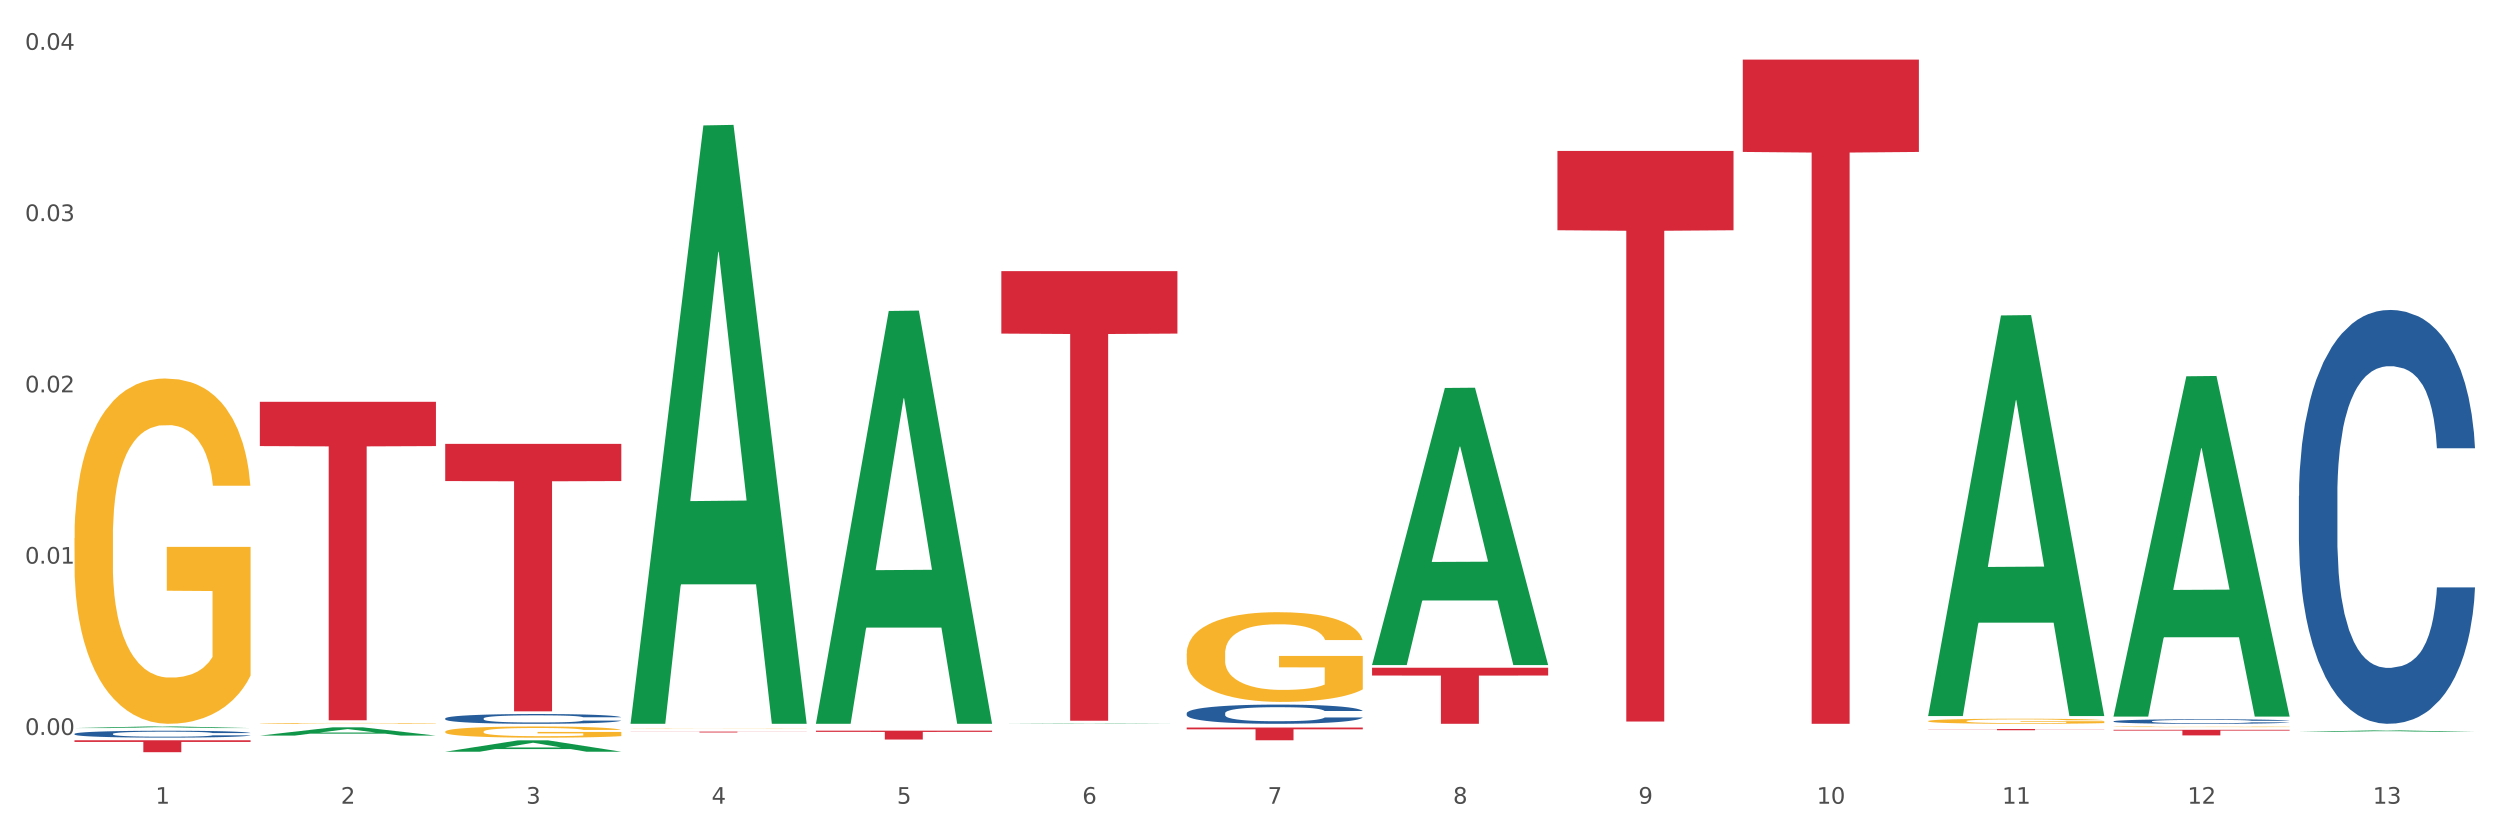 <?xml version="1.0" encoding="utf-8" standalone="no"?>
<!DOCTYPE svg PUBLIC "-//W3C//DTD SVG 1.1//EN"
  "http://www.w3.org/Graphics/SVG/1.1/DTD/svg11.dtd">
<svg xmlns:xlink="http://www.w3.org/1999/xlink" width="1080pt" height="360pt" viewBox="0 0 1080 360" xmlns="http://www.w3.org/2000/svg" version="1.1">
 <rect x="0" y="0" width="1080" height="360" fill="#333333" stroke="none"/>
 <defs>
  <style type="text/css">*{stroke-linejoin: round; stroke-linecap: butt}</style>
 </defs>
 <g id="figure_1">
  <g id="patch_1">
   <path d="M 0 360 
L 1080 360 
L 1080 0 
L 0 0 
z
" style="fill: #ffffff; stroke: #ffffff; stroke-linejoin: miter"/>
  </g>
  <g id="axes_1">
   <g id="matplotlib.axis_1">
    <g id="xtick_1">
     <g id="text_1">
      <!-- 1 -->
      <g style="fill: #4d4d4d" transform="translate(67.159 347.204) scale(0.096 -0.096)">
       <defs>
        <path id="DejaVuSans-31" d="M 794 531 
L 1825 531 
L 1825 4091 
L 703 3866 
L 703 4441 
L 1819 4666 
L 2450 4666 
L 2450 531 
L 3481 531 
L 3481 0 
L 794 0 
L 794 531 
z
" transform="scale(0.016)"/>
       </defs>
       <use xlink:href="#DejaVuSans-31"/>
      </g>
     </g>
    </g>
    <g id="xtick_2">
     <g id="text_2">
      <!-- 2 -->
      <g style="fill: #4d4d4d" transform="translate(147.238 347.204) scale(0.096 -0.096)">
       <defs>
        <path id="DejaVuSans-32" d="M 1228 531 
L 3431 531 
L 3431 0 
L 469 0 
L 469 531 
Q 828 903 1448 1529 
Q 2069 2156 2228 2338 
Q 2531 2678 2651 2914 
Q 2772 3150 2772 3378 
Q 2772 3750 2511 3984 
Q 2250 4219 1831 4219 
Q 1534 4219 1204 4116 
Q 875 4013 500 3803 
L 500 4441 
Q 881 4594 1212 4672 
Q 1544 4750 1819 4750 
Q 2544 4750 2975 4387 
Q 3406 4025 3406 3419 
Q 3406 3131 3298 2873 
Q 3191 2616 2906 2266 
Q 2828 2175 2409 1742 
Q 1991 1309 1228 531 
z
" transform="scale(0.016)"/>
       </defs>
       <use xlink:href="#DejaVuSans-32"/>
      </g>
     </g>
    </g>
    <g id="xtick_3">
     <g id="text_3">
      <!-- 3 -->
      <g style="fill: #4d4d4d" transform="translate(227.317 347.204) scale(0.096 -0.096)">
       <defs>
        <path id="DejaVuSans-33" d="M 2597 2516 
Q 3050 2419 3304 2112 
Q 3559 1806 3559 1356 
Q 3559 666 3084 287 
Q 2609 -91 1734 -91 
Q 1441 -91 1130 -33 
Q 819 25 488 141 
L 488 750 
Q 750 597 1062 519 
Q 1375 441 1716 441 
Q 2309 441 2620 675 
Q 2931 909 2931 1356 
Q 2931 1769 2642 2001 
Q 2353 2234 1838 2234 
L 1294 2234 
L 1294 2753 
L 1863 2753 
Q 2328 2753 2575 2939 
Q 2822 3125 2822 3475 
Q 2822 3834 2567 4026 
Q 2313 4219 1838 4219 
Q 1578 4219 1281 4162 
Q 984 4106 628 3988 
L 628 4550 
Q 988 4650 1302 4700 
Q 1616 4750 1894 4750 
Q 2613 4750 3031 4423 
Q 3450 4097 3450 3541 
Q 3450 3153 3228 2886 
Q 3006 2619 2597 2516 
z
" transform="scale(0.016)"/>
       </defs>
       <use xlink:href="#DejaVuSans-33"/>
      </g>
     </g>
    </g>
    <g id="xtick_4">
     <g id="text_4">
      <!-- 4 -->
      <g style="fill: #4d4d4d" transform="translate(307.396 347.204) scale(0.096 -0.096)">
       <defs>
        <path id="DejaVuSans-34" d="M 2419 4116 
L 825 1625 
L 2419 1625 
L 2419 4116 
z
M 2253 4666 
L 3047 4666 
L 3047 1625 
L 3713 1625 
L 3713 1100 
L 3047 1100 
L 3047 0 
L 2419 0 
L 2419 1100 
L 313 1100 
L 313 1709 
L 2253 4666 
z
" transform="scale(0.016)"/>
       </defs>
       <use xlink:href="#DejaVuSans-34"/>
      </g>
     </g>
    </g>
    <g id="xtick_5">
     <g id="text_5">
      <!-- 5 -->
      <g style="fill: #4d4d4d" transform="translate(387.475 347.204) scale(0.096 -0.096)">
       <defs>
        <path id="DejaVuSans-35" d="M 691 4666 
L 3169 4666 
L 3169 4134 
L 1269 4134 
L 1269 2991 
Q 1406 3038 1543 3061 
Q 1681 3084 1819 3084 
Q 2600 3084 3056 2656 
Q 3513 2228 3513 1497 
Q 3513 744 3044 326 
Q 2575 -91 1722 -91 
Q 1428 -91 1123 -41 
Q 819 9 494 109 
L 494 744 
Q 775 591 1075 516 
Q 1375 441 1709 441 
Q 2250 441 2565 725 
Q 2881 1009 2881 1497 
Q 2881 1984 2565 2268 
Q 2250 2553 1709 2553 
Q 1456 2553 1204 2497 
Q 953 2441 691 2322 
L 691 4666 
z
" transform="scale(0.016)"/>
       </defs>
       <use xlink:href="#DejaVuSans-35"/>
      </g>
     </g>
    </g>
    <g id="xtick_6">
     <g id="text_6">
      <!-- 6 -->
      <g style="fill: #4d4d4d" transform="translate(467.554 347.204) scale(0.096 -0.096)">
       <defs>
        <path id="DejaVuSans-36" d="M 2113 2584 
Q 1688 2584 1439 2293 
Q 1191 2003 1191 1497 
Q 1191 994 1439 701 
Q 1688 409 2113 409 
Q 2538 409 2786 701 
Q 3034 994 3034 1497 
Q 3034 2003 2786 2293 
Q 2538 2584 2113 2584 
z
M 3366 4563 
L 3366 3988 
Q 3128 4100 2886 4159 
Q 2644 4219 2406 4219 
Q 1781 4219 1451 3797 
Q 1122 3375 1075 2522 
Q 1259 2794 1537 2939 
Q 1816 3084 2150 3084 
Q 2853 3084 3261 2657 
Q 3669 2231 3669 1497 
Q 3669 778 3244 343 
Q 2819 -91 2113 -91 
Q 1303 -91 875 529 
Q 447 1150 447 2328 
Q 447 3434 972 4092 
Q 1497 4750 2381 4750 
Q 2619 4750 2861 4703 
Q 3103 4656 3366 4563 
z
" transform="scale(0.016)"/>
       </defs>
       <use xlink:href="#DejaVuSans-36"/>
      </g>
     </g>
    </g>
    <g id="xtick_7">
     <g id="text_7">
      <!-- 7 -->
      <g style="fill: #4d4d4d" transform="translate(547.634 347.204) scale(0.096 -0.096)">
       <defs>
        <path id="DejaVuSans-37" d="M 525 4666 
L 3525 4666 
L 3525 4397 
L 1831 0 
L 1172 0 
L 2766 4134 
L 525 4134 
L 525 4666 
z
" transform="scale(0.016)"/>
       </defs>
       <use xlink:href="#DejaVuSans-37"/>
      </g>
     </g>
    </g>
    <g id="xtick_8">
     <g id="text_8">
      <!-- 8 -->
      <g style="fill: #4d4d4d" transform="translate(627.713 347.204) scale(0.096 -0.096)">
       <defs>
        <path id="DejaVuSans-38" d="M 2034 2216 
Q 1584 2216 1326 1975 
Q 1069 1734 1069 1313 
Q 1069 891 1326 650 
Q 1584 409 2034 409 
Q 2484 409 2743 651 
Q 3003 894 3003 1313 
Q 3003 1734 2745 1975 
Q 2488 2216 2034 2216 
z
M 1403 2484 
Q 997 2584 770 2862 
Q 544 3141 544 3541 
Q 544 4100 942 4425 
Q 1341 4750 2034 4750 
Q 2731 4750 3128 4425 
Q 3525 4100 3525 3541 
Q 3525 3141 3298 2862 
Q 3072 2584 2669 2484 
Q 3125 2378 3379 2068 
Q 3634 1759 3634 1313 
Q 3634 634 3220 271 
Q 2806 -91 2034 -91 
Q 1263 -91 848 271 
Q 434 634 434 1313 
Q 434 1759 690 2068 
Q 947 2378 1403 2484 
z
M 1172 3481 
Q 1172 3119 1398 2916 
Q 1625 2713 2034 2713 
Q 2441 2713 2670 2916 
Q 2900 3119 2900 3481 
Q 2900 3844 2670 4047 
Q 2441 4250 2034 4250 
Q 1625 4250 1398 4047 
Q 1172 3844 1172 3481 
z
" transform="scale(0.016)"/>
       </defs>
       <use xlink:href="#DejaVuSans-38"/>
      </g>
     </g>
    </g>
    <g id="xtick_9">
     <g id="text_9">
      <!-- 9 -->
      <g style="fill: #4d4d4d" transform="translate(707.792 347.204) scale(0.096 -0.096)">
       <defs>
        <path id="DejaVuSans-39" d="M 703 97 
L 703 672 
Q 941 559 1184 500 
Q 1428 441 1663 441 
Q 2288 441 2617 861 
Q 2947 1281 2994 2138 
Q 2813 1869 2534 1725 
Q 2256 1581 1919 1581 
Q 1219 1581 811 2004 
Q 403 2428 403 3163 
Q 403 3881 828 4315 
Q 1253 4750 1959 4750 
Q 2769 4750 3195 4129 
Q 3622 3509 3622 2328 
Q 3622 1225 3098 567 
Q 2575 -91 1691 -91 
Q 1453 -91 1209 -44 
Q 966 3 703 97 
z
M 1959 2075 
Q 2384 2075 2632 2365 
Q 2881 2656 2881 3163 
Q 2881 3666 2632 3958 
Q 2384 4250 1959 4250 
Q 1534 4250 1286 3958 
Q 1038 3666 1038 3163 
Q 1038 2656 1286 2365 
Q 1534 2075 1959 2075 
z
" transform="scale(0.016)"/>
       </defs>
       <use xlink:href="#DejaVuSans-39"/>
      </g>
     </g>
    </g>
    <g id="xtick_10">
     <g id="text_10">
      <!-- 10 -->
      <g style="fill: #4d4d4d" transform="translate(784.817 347.204) scale(0.096 -0.096)">
       <defs>
        <path id="DejaVuSans-30" d="M 2034 4250 
Q 1547 4250 1301 3770 
Q 1056 3291 1056 2328 
Q 1056 1369 1301 889 
Q 1547 409 2034 409 
Q 2525 409 2770 889 
Q 3016 1369 3016 2328 
Q 3016 3291 2770 3770 
Q 2525 4250 2034 4250 
z
M 2034 4750 
Q 2819 4750 3233 4129 
Q 3647 3509 3647 2328 
Q 3647 1150 3233 529 
Q 2819 -91 2034 -91 
Q 1250 -91 836 529 
Q 422 1150 422 2328 
Q 422 3509 836 4129 
Q 1250 4750 2034 4750 
z
" transform="scale(0.016)"/>
       </defs>
       <use xlink:href="#DejaVuSans-31"/>
       <use xlink:href="#DejaVuSans-30" transform="translate(63.623 0)"/>
      </g>
     </g>
    </g>
    <g id="xtick_11">
     <g id="text_11">
      <!-- 11 -->
      <g style="fill: #4d4d4d" transform="translate(864.896 347.204) scale(0.096 -0.096)">
       <use xlink:href="#DejaVuSans-31"/>
       <use xlink:href="#DejaVuSans-31" transform="translate(63.623 0)"/>
      </g>
     </g>
    </g>
    <g id="xtick_12">
     <g id="text_12">
      <!-- 12 -->
      <g style="fill: #4d4d4d" transform="translate(944.975 347.204) scale(0.096 -0.096)">
       <use xlink:href="#DejaVuSans-31"/>
       <use xlink:href="#DejaVuSans-32" transform="translate(63.623 0)"/>
      </g>
     </g>
    </g>
    <g id="xtick_13">
     <g id="text_13">
      <!-- 13 -->
      <g style="fill: #4d4d4d" transform="translate(1025.054 347.204) scale(0.096 -0.096)">
       <use xlink:href="#DejaVuSans-31"/>
       <use xlink:href="#DejaVuSans-33" transform="translate(63.623 0)"/>
      </g>
     </g>
    </g>
    <g id="xtick_14"/>
    <g id="xtick_15"/>
    <g id="xtick_16"/>
    <g id="xtick_17"/>
    <g id="xtick_18"/>
    <g id="xtick_19"/>
    <g id="xtick_20"/>
    <g id="xtick_21"/>
    <g id="xtick_22"/>
    <g id="xtick_23"/>
    <g id="xtick_24"/>
    <g id="xtick_25"/>
   </g>
   <g id="matplotlib.axis_2">
    <g id="ytick_1">
     <g id="text_14">
      <!-- 0.00 -->
      <g style="fill: #4d4d4d" transform="translate(10.8 317.487) scale(0.096 -0.096)">
       <defs>
        <path id="DejaVuSans-2e" d="M 684 794 
L 1344 794 
L 1344 0 
L 684 0 
L 684 794 
z
" transform="scale(0.016)"/>
       </defs>
       <use xlink:href="#DejaVuSans-30"/>
       <use xlink:href="#DejaVuSans-2e" transform="translate(63.623 0)"/>
       <use xlink:href="#DejaVuSans-30" transform="translate(95.41 0)"/>
       <use xlink:href="#DejaVuSans-30" transform="translate(159.033 0)"/>
      </g>
     </g>
    </g>
    <g id="ytick_2">
     <g id="text_15">
      <!-- 0.01 -->
      <g style="fill: #4d4d4d" transform="translate(10.8 243.493) scale(0.096 -0.096)">
       <use xlink:href="#DejaVuSans-30"/>
       <use xlink:href="#DejaVuSans-2e" transform="translate(63.623 0)"/>
       <use xlink:href="#DejaVuSans-30" transform="translate(95.41 0)"/>
       <use xlink:href="#DejaVuSans-31" transform="translate(159.033 0)"/>
      </g>
     </g>
    </g>
    <g id="ytick_3">
     <g id="text_16">
      <!-- 0.02 -->
      <g style="fill: #4d4d4d" transform="translate(10.8 169.499) scale(0.096 -0.096)">
       <use xlink:href="#DejaVuSans-30"/>
       <use xlink:href="#DejaVuSans-2e" transform="translate(63.623 0)"/>
       <use xlink:href="#DejaVuSans-30" transform="translate(95.41 0)"/>
       <use xlink:href="#DejaVuSans-32" transform="translate(159.033 0)"/>
      </g>
     </g>
    </g>
    <g id="ytick_4">
     <g id="text_17">
      <!-- 0.03 -->
      <g style="fill: #4d4d4d" transform="translate(10.8 95.505) scale(0.096 -0.096)">
       <use xlink:href="#DejaVuSans-30"/>
       <use xlink:href="#DejaVuSans-2e" transform="translate(63.623 0)"/>
       <use xlink:href="#DejaVuSans-30" transform="translate(95.41 0)"/>
       <use xlink:href="#DejaVuSans-33" transform="translate(159.033 0)"/>
      </g>
     </g>
    </g>
    <g id="ytick_5">
     <g id="text_18">
      <!-- 0.04 -->
      <g style="fill: #4d4d4d" transform="translate(10.8 21.511) scale(0.096 -0.096)">
       <use xlink:href="#DejaVuSans-30"/>
       <use xlink:href="#DejaVuSans-2e" transform="translate(63.623 0)"/>
       <use xlink:href="#DejaVuSans-30" transform="translate(95.41 0)"/>
       <use xlink:href="#DejaVuSans-34" transform="translate(159.033 0)"/>
      </g>
     </g>
    </g>
    <g id="ytick_6"/>
    <g id="ytick_7"/>
    <g id="ytick_8"/>
    <g id="ytick_9"/>
   </g>
   <g id="PolyCollection_1">
    <path d="M 32.175 314.525 
L 32.253 314.524 
L 63.625 313.84 
L 76.644 313.84 
L 108.25 314.526 
L 93.192 314.526 
L 86.369 314.366 
L 53.978 314.366 
L 53.743 314.369 
L 47.155 314.526 
L 32.175 314.526 
L 32.175 314.525 
L 58.056 314.271 
L 82.291 314.27 
L 70.291 313.986 
L 70.134 313.985 
L 69.977 313.987 
L 57.978 314.27 
L 58.056 314.271 
L 32.175 314.525 
z
" clip-path="url(#p081b81124e)" style="fill: #109648"/>
    <path d="M 832.967 314.938 
L 909.042 314.938 
L 909.042 315.011 
L 879.116 315.011 
L 879.116 315.461 
L 862.712 315.461 
L 862.712 315.011 
L 832.967 315.011 
L 832.967 314.939 
L 832.967 314.938 
z
" clip-path="url(#p081b81124e)" style="fill: #d62839"/>
    <path d="M 752.887 25.759 
L 828.963 25.759 
L 828.963 65.633 
L 799.037 65.902 
L 799.037 312.687 
L 782.632 312.687 
L 782.632 65.902 
L 752.887 65.633 
L 752.887 26.029 
L 752.887 25.759 
z
" clip-path="url(#p081b81124e)" style="fill: #d62839"/>
    <path d="M 672.808 65.208 
L 748.883 65.208 
L 748.883 99.463 
L 718.958 99.694 
L 718.958 311.702 
L 702.553 311.702 
L 702.553 99.694 
L 672.808 99.463 
L 672.808 65.44 
L 672.808 65.208 
z
" clip-path="url(#p081b81124e)" style="fill: #d62839"/>
    <path d="M 32.175 317.015 
L 32.265 317.012 
L 32.265 316.936 
L 32.535 316.833 
L 33.524 316.643 
L 34.783 316.499 
L 36.941 316.331 
L 38.11 316.26 
L 39.639 316.181 
L 42.786 316.054 
L 46.383 315.945 
L 48.901 315.885 
L 50.789 315.847 
L 55.016 315.779 
L 57.443 315.749 
L 59.961 315.725 
L 62.119 315.709 
L 65.716 315.69 
L 68.594 315.681 
L 71.921 315.679 
L 74.709 315.681 
L 78.396 315.692 
L 83.791 315.725 
L 85.859 315.744 
L 88.647 315.776 
L 91.524 315.82 
L 93.862 315.863 
L 96.56 315.926 
L 99.348 316.007 
L 102.045 316.111 
L 103.934 316.206 
L 105.463 316.306 
L 106.811 316.428 
L 107.801 316.562 
L 108.25 316.673 
L 91.794 316.673 
L 91.345 316.572 
L 90.445 316.464 
L 89.546 316.39 
L 88.557 316.331 
L 87.028 316.263 
L 85.679 316.219 
L 83.431 316.168 
L 81.363 316.135 
L 79.655 316.116 
L 77.586 316.1 
L 73.18 316.083 
L 70.033 316.083 
L 68.054 316.089 
L 65.627 316.102 
L 63.558 316.121 
L 61.13 316.154 
L 59.242 316.189 
L 57.354 316.236 
L 56.274 316.268 
L 54.656 316.328 
L 53.577 316.377 
L 52.138 316.461 
L 51.329 316.521 
L 49.89 316.676 
L 49.26 316.79 
L 48.991 316.868 
L 48.811 316.955 
L 48.811 317.379 
L 49.35 317.569 
L 49.8 317.651 
L 50.519 317.743 
L 51.868 317.863 
L 53.847 317.979 
L 55.915 318.064 
L 57.623 318.115 
L 59.242 318.153 
L 60.861 318.183 
L 62.839 318.21 
L 64.457 318.227 
L 66.885 318.243 
L 69.763 318.251 
L 72.011 318.251 
L 76.597 318.238 
L 78.665 318.224 
L 80.644 318.205 
L 82.802 318.175 
L 84.51 318.142 
L 85.5 318.118 
L 87.118 318.066 
L 88.377 318.012 
L 89.456 317.95 
L 90.176 317.895 
L 90.985 317.814 
L 91.614 317.721 
L 91.794 317.673 
L 108.25 317.673 
L 107.89 317.77 
L 107.261 317.865 
L 106.002 317.993 
L 105.013 318.066 
L 103.484 318.156 
L 101.866 318.232 
L 99.618 318.316 
L 97.549 318.379 
L 95.391 318.433 
L 93.053 318.482 
L 88.827 318.55 
L 87.298 318.569 
L 84.061 318.602 
L 81.543 318.621 
L 77.856 318.64 
L 74.079 318.65 
L 70.123 318.653 
L 66.616 318.648 
L 62.749 318.631 
L 60.321 318.615 
L 57.623 318.591 
L 54.476 318.553 
L 51.509 318.506 
L 48.721 318.452 
L 46.113 318.39 
L 43.685 318.319 
L 40.538 318.202 
L 38.2 318.088 
L 36.491 317.982 
L 35.322 317.893 
L 34.153 317.778 
L 33.524 317.7 
L 32.535 317.51 
L 32.175 317.333 
L 32.175 317.015 
z
" clip-path="url(#p081b81124e)" style="fill: #255c99"/>
    <path d="M 192.333 310.357 
L 192.423 310.353 
L 192.423 310.245 
L 192.693 310.098 
L 193.682 309.827 
L 194.941 309.623 
L 197.099 309.383 
L 198.268 309.283 
L 199.797 309.17 
L 202.944 308.989 
L 206.541 308.834 
L 209.059 308.749 
L 210.947 308.695 
L 215.174 308.598 
L 217.602 308.556 
L 220.12 308.521 
L 222.278 308.498 
L 225.875 308.471 
L 228.752 308.459 
L 232.079 308.455 
L 234.867 308.459 
L 238.554 308.475 
L 243.949 308.521 
L 246.018 308.548 
L 248.805 308.595 
L 251.683 308.656 
L 254.021 308.718 
L 256.718 308.807 
L 259.506 308.923 
L 262.204 309.07 
L 264.092 309.205 
L 265.621 309.348 
L 266.97 309.522 
L 267.959 309.712 
L 268.408 309.87 
L 251.953 309.87 
L 251.503 309.727 
L 250.604 309.572 
L 249.704 309.468 
L 248.715 309.383 
L 247.187 309.286 
L 245.838 309.225 
L 243.59 309.151 
L 241.521 309.105 
L 239.813 309.078 
L 237.745 309.055 
L 233.338 309.031 
L 230.191 309.031 
L 228.213 309.039 
L 225.785 309.058 
L 223.717 309.085 
L 221.289 309.132 
L 219.4 309.182 
L 217.512 309.248 
L 216.433 309.294 
L 214.814 309.379 
L 213.735 309.449 
L 212.296 309.569 
L 211.487 309.654 
L 210.048 309.874 
L 209.419 310.036 
L 209.149 310.148 
L 208.969 310.272 
L 208.969 310.875 
L 209.509 311.145 
L 209.958 311.261 
L 210.678 311.393 
L 212.027 311.563 
L 214.005 311.729 
L 216.073 311.849 
L 217.782 311.922 
L 219.4 311.976 
L 221.019 312.019 
L 222.997 312.057 
L 224.616 312.081 
L 227.044 312.104 
L 229.921 312.115 
L 232.169 312.115 
L 236.755 312.096 
L 238.824 312.077 
L 240.802 312.05 
L 242.96 312.007 
L 244.669 311.961 
L 245.658 311.926 
L 247.276 311.853 
L 248.535 311.775 
L 249.615 311.686 
L 250.334 311.609 
L 251.143 311.493 
L 251.773 311.362 
L 251.953 311.292 
L 268.408 311.292 
L 268.049 311.431 
L 267.419 311.567 
L 266.16 311.748 
L 265.171 311.853 
L 263.643 311.98 
L 262.024 312.088 
L 259.776 312.208 
L 257.708 312.297 
L 255.549 312.374 
L 253.211 312.444 
L 248.985 312.54 
L 247.456 312.568 
L 244.219 312.614 
L 241.701 312.641 
L 238.014 312.668 
L 234.238 312.683 
L 230.281 312.687 
L 226.774 312.68 
L 222.907 312.656 
L 220.479 312.633 
L 217.782 312.598 
L 214.634 312.544 
L 211.667 312.479 
L 208.879 312.401 
L 206.271 312.312 
L 203.843 312.212 
L 200.696 312.046 
L 198.358 311.883 
L 196.65 311.733 
L 195.481 311.605 
L 194.312 311.443 
L 193.682 311.331 
L 192.693 311.06 
L 192.333 310.809 
L 192.333 310.357 
z
" clip-path="url(#p081b81124e)" style="fill: #255c99"/>
    <path d="M 512.65 308.112 
L 512.74 308.104 
L 512.74 307.892 
L 513.01 307.604 
L 513.999 307.073 
L 515.258 306.67 
L 517.416 306.2 
L 518.585 306.003 
L 520.114 305.783 
L 523.261 305.426 
L 526.858 305.123 
L 529.376 304.956 
L 531.264 304.849 
L 535.49 304.66 
L 537.918 304.576 
L 540.436 304.508 
L 542.594 304.463 
L 546.191 304.409 
L 549.069 304.387 
L 552.396 304.379 
L 555.184 304.387 
L 558.871 304.417 
L 564.266 304.508 
L 566.334 304.561 
L 569.122 304.652 
L 571.999 304.774 
L 574.337 304.895 
L 577.035 305.07 
L 579.823 305.297 
L 582.52 305.585 
L 584.409 305.851 
L 585.937 306.132 
L 587.286 306.473 
L 588.275 306.845 
L 588.725 307.156 
L 572.269 307.156 
L 571.819 306.875 
L 570.92 306.572 
L 570.021 306.367 
L 569.032 306.2 
L 567.503 306.01 
L 566.154 305.889 
L 563.906 305.745 
L 561.838 305.654 
L 560.129 305.601 
L 558.061 305.555 
L 553.655 305.51 
L 550.508 305.51 
L 548.529 305.525 
L 546.101 305.563 
L 544.033 305.616 
L 541.605 305.707 
L 539.717 305.805 
L 537.828 305.934 
L 536.749 306.026 
L 535.131 306.192 
L 534.052 306.329 
L 532.613 306.564 
L 531.804 306.731 
L 530.365 307.164 
L 529.735 307.482 
L 529.466 307.702 
L 529.286 307.945 
L 529.286 309.129 
L 529.825 309.66 
L 530.275 309.888 
L 530.994 310.146 
L 532.343 310.479 
L 534.321 310.806 
L 536.39 311.041 
L 538.098 311.185 
L 539.717 311.291 
L 541.335 311.375 
L 543.314 311.451 
L 544.932 311.496 
L 547.36 311.542 
L 550.238 311.564 
L 552.486 311.564 
L 557.072 311.526 
L 559.14 311.489 
L 561.119 311.435 
L 563.277 311.352 
L 564.985 311.261 
L 565.974 311.193 
L 567.593 311.048 
L 568.852 310.897 
L 569.931 310.722 
L 570.65 310.57 
L 571.46 310.343 
L 572.089 310.085 
L 572.269 309.948 
L 588.725 309.948 
L 588.365 310.221 
L 587.736 310.487 
L 586.477 310.844 
L 585.488 311.048 
L 583.959 311.299 
L 582.341 311.511 
L 580.092 311.746 
L 578.024 311.921 
L 575.866 312.073 
L 573.528 312.209 
L 569.302 312.399 
L 567.773 312.452 
L 564.536 312.543 
L 562.018 312.596 
L 558.331 312.649 
L 554.554 312.68 
L 550.598 312.687 
L 547.091 312.672 
L 543.224 312.627 
L 540.796 312.581 
L 538.098 312.513 
L 534.951 312.407 
L 531.983 312.278 
L 529.196 312.126 
L 526.588 311.951 
L 524.16 311.754 
L 521.013 311.428 
L 518.675 311.109 
L 516.966 310.813 
L 515.797 310.563 
L 514.628 310.244 
L 513.999 310.024 
L 513.01 309.493 
L 512.65 309 
L 512.65 308.112 
z
" clip-path="url(#p081b81124e)" style="fill: #255c99"/>
    <path d="M 913.046 311.605 
L 913.136 311.603 
L 913.136 311.553 
L 913.405 311.485 
L 914.395 311.359 
L 915.653 311.264 
L 917.812 311.153 
L 918.981 311.106 
L 920.509 311.054 
L 923.657 310.97 
L 927.254 310.898 
L 929.771 310.859 
L 931.66 310.833 
L 935.886 310.789 
L 938.314 310.769 
L 940.832 310.753 
L 942.99 310.742 
L 946.587 310.729 
L 949.465 310.724 
L 952.792 310.722 
L 955.579 310.724 
L 959.266 310.731 
L 964.662 310.753 
L 966.73 310.765 
L 969.518 310.787 
L 972.395 310.816 
L 974.733 310.844 
L 977.431 310.886 
L 980.218 310.939 
L 982.916 311.008 
L 984.805 311.07 
L 986.333 311.137 
L 987.682 311.218 
L 988.671 311.305 
L 989.121 311.379 
L 972.665 311.379 
L 972.215 311.313 
L 971.316 311.241 
L 970.417 311.192 
L 969.428 311.153 
L 967.899 311.108 
L 966.55 311.079 
L 964.302 311.045 
L 962.234 311.024 
L 960.525 311.011 
L 958.457 311 
L 954.051 310.99 
L 950.903 310.99 
L 948.925 310.993 
L 946.497 311.002 
L 944.429 311.015 
L 942.001 311.036 
L 940.113 311.06 
L 938.224 311.09 
L 937.145 311.112 
L 935.527 311.151 
L 934.447 311.183 
L 933.009 311.239 
L 932.199 311.279 
L 930.761 311.381 
L 930.131 311.456 
L 929.861 311.508 
L 929.681 311.566 
L 929.681 311.846 
L 930.221 311.971 
L 930.671 312.025 
L 931.39 312.086 
L 932.739 312.165 
L 934.717 312.242 
L 936.785 312.298 
L 938.494 312.332 
L 940.113 312.357 
L 941.731 312.377 
L 943.71 312.395 
L 945.328 312.406 
L 947.756 312.416 
L 950.634 312.422 
L 952.882 312.422 
L 957.468 312.413 
L 959.536 312.404 
L 961.514 312.391 
L 963.673 312.371 
L 965.381 312.35 
L 966.37 312.334 
L 967.989 312.3 
L 969.248 312.264 
L 970.327 312.223 
L 971.046 312.187 
L 971.856 312.133 
L 972.485 312.072 
L 972.665 312.039 
L 989.121 312.039 
L 988.761 312.104 
L 988.132 312.167 
L 986.873 312.251 
L 985.884 312.3 
L 984.355 312.359 
L 982.736 312.409 
L 980.488 312.465 
L 978.42 312.506 
L 976.262 312.542 
L 973.924 312.574 
L 969.697 312.619 
L 968.169 312.632 
L 964.931 312.653 
L 962.414 312.666 
L 958.727 312.678 
L 954.95 312.686 
L 950.993 312.687 
L 947.486 312.684 
L 943.62 312.673 
L 941.192 312.662 
L 938.494 312.646 
L 935.347 312.621 
L 932.379 312.59 
L 929.592 312.555 
L 926.984 312.513 
L 924.556 312.467 
L 921.409 312.389 
L 919.071 312.314 
L 917.362 312.244 
L 916.193 312.185 
L 915.024 312.109 
L 914.395 312.057 
L 913.405 311.932 
L 913.046 311.815 
L 913.046 311.605 
z
" clip-path="url(#p081b81124e)" style="fill: #255c99"/>
    <path d="M 993.125 214.231 
L 993.215 214.068 
L 993.215 209.496 
L 993.485 203.292 
L 994.474 191.862 
L 995.733 183.209 
L 997.891 173.086 
L 999.06 168.84 
L 1000.588 164.105 
L 1003.736 156.431 
L 1007.333 149.9 
L 1009.851 146.308 
L 1011.739 144.022 
L 1015.965 139.94 
L 1018.393 138.144 
L 1020.911 136.675 
L 1023.069 135.695 
L 1026.666 134.552 
L 1029.544 134.062 
L 1032.871 133.899 
L 1035.659 134.062 
L 1039.345 134.716 
L 1044.741 136.675 
L 1046.809 137.818 
L 1049.597 139.777 
L 1052.474 142.39 
L 1054.812 145.002 
L 1057.51 148.757 
L 1060.298 153.656 
L 1062.995 159.86 
L 1064.884 165.575 
L 1066.412 171.616 
L 1067.761 178.964 
L 1068.75 186.964 
L 1069.2 193.659 
L 1052.744 193.659 
L 1052.294 187.617 
L 1051.395 181.086 
L 1050.496 176.678 
L 1049.507 173.086 
L 1047.978 169.004 
L 1046.629 166.391 
L 1044.381 163.289 
L 1042.313 161.33 
L 1040.604 160.187 
L 1038.536 159.207 
L 1034.13 158.227 
L 1030.983 158.227 
L 1029.004 158.554 
L 1026.576 159.37 
L 1024.508 160.513 
L 1022.08 162.473 
L 1020.192 164.595 
L 1018.303 167.371 
L 1017.224 169.33 
L 1015.606 172.922 
L 1014.527 175.861 
L 1013.088 180.923 
L 1012.278 184.515 
L 1010.84 193.822 
L 1010.21 200.679 
L 1009.94 205.414 
L 1009.761 210.639 
L 1009.761 236.111 
L 1010.3 247.54 
L 1010.75 252.438 
L 1011.469 257.99 
L 1012.818 265.174 
L 1014.796 272.195 
L 1016.865 277.256 
L 1018.573 280.359 
L 1020.192 282.644 
L 1021.81 284.44 
L 1023.789 286.073 
L 1025.407 287.053 
L 1027.835 288.033 
L 1030.713 288.522 
L 1032.961 288.522 
L 1037.547 287.706 
L 1039.615 286.89 
L 1041.594 285.747 
L 1043.752 283.951 
L 1045.46 281.991 
L 1046.449 280.522 
L 1048.068 277.42 
L 1049.327 274.154 
L 1050.406 270.399 
L 1051.125 267.133 
L 1051.935 262.235 
L 1052.564 256.683 
L 1052.744 253.744 
L 1069.2 253.744 
L 1068.84 259.622 
L 1068.211 265.337 
L 1066.952 273.011 
L 1065.963 277.42 
L 1064.434 282.808 
L 1062.815 287.379 
L 1060.567 292.441 
L 1058.499 296.196 
L 1056.341 299.462 
L 1054.003 302.401 
L 1049.777 306.483 
L 1048.248 307.626 
L 1045.011 309.585 
L 1042.493 310.728 
L 1038.806 311.871 
L 1035.029 312.524 
L 1031.072 312.687 
L 1027.565 312.361 
L 1023.699 311.381 
L 1021.271 310.401 
L 1018.573 308.932 
L 1015.426 306.646 
L 1012.458 303.87 
L 1009.671 300.605 
L 1007.063 296.849 
L 1004.635 292.604 
L 1001.488 285.583 
L 999.15 278.726 
L 997.441 272.358 
L 996.272 266.97 
L 995.103 260.112 
L 994.474 255.377 
L 993.485 243.948 
L 993.125 233.335 
L 993.125 214.231 
z
" clip-path="url(#p081b81124e)" style="fill: #255c99"/>
    <path d="M 592.729 288.469 
L 668.804 288.469 
L 668.804 291.835 
L 638.879 291.858 
L 638.879 312.687 
L 622.474 312.687 
L 622.474 291.858 
L 592.729 291.835 
L 592.729 288.492 
L 592.729 288.469 
z
" clip-path="url(#p081b81124e)" style="fill: #d62839"/>
    <path d="M 512.65 314.304 
L 588.725 314.304 
L 588.725 315.065 
L 558.8 315.071 
L 558.8 319.784 
L 542.395 319.784 
L 542.395 315.071 
L 512.65 315.065 
L 512.65 314.309 
L 512.65 314.304 
z
" clip-path="url(#p081b81124e)" style="fill: #d62839"/>
    <path d="M 913.046 315.275 
L 989.121 315.275 
L 989.121 315.612 
L 959.196 315.614 
L 959.196 317.699 
L 942.791 317.699 
L 942.791 315.614 
L 913.046 315.612 
L 913.046 315.277 
L 913.046 315.275 
z
" clip-path="url(#p081b81124e)" style="fill: #d62839"/>
    <path d="M 432.571 117.12 
L 508.646 117.12 
L 508.646 144.11 
L 478.721 144.293 
L 478.721 311.345 
L 462.316 311.345 
L 462.316 144.293 
L 432.571 144.11 
L 432.571 117.302 
L 432.571 117.12 
z
" clip-path="url(#p081b81124e)" style="fill: #d62839"/>
    <path d="M 272.412 316.058 
L 348.488 316.058 
L 348.488 316.11 
L 318.562 316.11 
L 318.562 316.428 
L 302.157 316.428 
L 302.157 316.11 
L 272.412 316.11 
L 272.412 316.059 
L 272.412 316.058 
z
" clip-path="url(#p081b81124e)" style="fill: #d62839"/>
    <path d="M 192.333 191.751 
L 268.408 191.751 
L 268.408 207.809 
L 238.483 207.918 
L 238.483 307.303 
L 222.078 307.303 
L 222.078 207.918 
L 192.333 207.809 
L 192.333 191.86 
L 192.333 191.751 
z
" clip-path="url(#p081b81124e)" style="fill: #d62839"/>
    <path d="M 112.254 173.59 
L 188.329 173.59 
L 188.329 192.708 
L 158.404 192.837 
L 158.404 311.165 
L 141.999 311.165 
L 141.999 192.837 
L 112.254 192.708 
L 112.254 173.719 
L 112.254 173.59 
z
" clip-path="url(#p081b81124e)" style="fill: #d62839"/>
    <path d="M 32.175 319.805 
L 108.25 319.805 
L 108.25 320.52 
L 78.325 320.525 
L 78.325 324.95 
L 61.92 324.95 
L 61.92 320.525 
L 32.175 320.52 
L 32.175 319.81 
L 32.175 319.805 
z
" clip-path="url(#p081b81124e)" style="fill: #d62839"/>
    <path d="M 993.125 314.385 
L 993.215 314.385 
L 993.215 314.384 
L 993.394 314.384 
L 994.292 314.383 
L 995.64 314.382 
L 996.628 314.382 
L 997.616 314.382 
L 998.783 314.381 
L 1000.22 314.381 
L 1002.825 314.381 
L 1004.442 314.38 
L 1006.418 314.38 
L 1010.01 314.38 
L 1012.615 314.379 
L 1015.31 314.379 
L 1019.711 314.379 
L 1022.585 314.379 
L 1025.639 314.379 
L 1029.321 314.379 
L 1032.105 314.379 
L 1038.213 314.379 
L 1043.422 314.379 
L 1045.937 314.379 
L 1049.171 314.379 
L 1050.877 314.379 
L 1053.662 314.379 
L 1056.536 314.38 
L 1058.512 314.38 
L 1061.476 314.38 
L 1063.721 314.381 
L 1065.787 314.381 
L 1066.865 314.382 
L 1067.673 314.382 
L 1068.392 314.382 
L 1069.11 314.383 
L 1052.943 314.383 
L 1052.314 314.382 
L 1051.326 314.382 
L 1049.889 314.382 
L 1048.632 314.381 
L 1046.476 314.381 
L 1044.5 314.381 
L 1042.434 314.381 
L 1039.92 314.381 
L 1037.944 314.381 
L 1035.159 314.381 
L 1029.68 314.381 
L 1025.998 314.381 
L 1023.483 314.381 
L 1021.866 314.381 
L 1020.429 314.381 
L 1018.813 314.381 
L 1016.926 314.381 
L 1015.579 314.382 
L 1014.232 314.382 
L 1013.154 314.382 
L 1012.166 314.383 
L 1011.358 314.383 
L 1010.729 314.383 
L 1010.19 314.384 
L 1009.741 314.385 
L 1009.741 314.386 
L 1009.921 314.387 
L 1010.37 314.387 
L 1010.909 314.387 
L 1011.807 314.388 
L 1012.615 314.388 
L 1014.142 314.389 
L 1015.849 314.389 
L 1017.196 314.389 
L 1018.543 314.389 
L 1020.878 314.39 
L 1023.483 314.39 
L 1025.728 314.39 
L 1028.782 314.39 
L 1030.848 314.39 
L 1032.644 314.39 
L 1037.045 314.39 
L 1040.189 314.39 
L 1043.692 314.39 
L 1046.386 314.39 
L 1048.632 314.39 
L 1051.147 314.39 
L 1052.763 314.389 
L 1052.763 314.387 
L 1033.004 314.387 
L 1033.004 314.385 
L 1069.2 314.385 
L 1069.2 314.39 
L 1067.673 314.39 
L 1065.967 314.391 
L 1064.17 314.391 
L 1061.476 314.391 
L 1058.242 314.391 
L 1055.368 314.391 
L 1052.314 314.392 
L 1048.722 314.392 
L 1044.051 314.392 
L 1041.177 314.392 
L 1037.584 314.392 
L 1033.363 314.392 
L 1029.68 314.392 
L 1026.088 314.392 
L 1022.315 314.392 
L 1018.633 314.392 
L 1015.849 314.391 
L 1013.064 314.391 
L 1010.1 314.391 
L 1007.765 314.391 
L 1005.969 314.391 
L 1003.993 314.39 
L 1001.837 314.39 
L 1000.22 314.39 
L 998.783 314.389 
L 997.256 314.389 
L 996.179 314.388 
L 995.101 314.388 
L 994.472 314.388 
L 993.754 314.387 
L 993.215 314.386 
L 993.125 314.385 
z
" clip-path="url(#p081b81124e)" style="fill: #f7b32b"/>
    <path d="M 913.046 313.97 
L 913.135 313.97 
L 913.135 313.961 
L 913.315 313.953 
L 914.213 313.933 
L 915.561 313.917 
L 916.549 313.909 
L 917.537 313.902 
L 918.704 313.895 
L 920.141 313.888 
L 922.746 313.877 
L 924.363 313.872 
L 926.339 313.866 
L 929.931 313.858 
L 932.536 313.853 
L 935.231 313.849 
L 939.632 313.845 
L 942.506 313.842 
L 945.559 313.841 
L 949.242 313.84 
L 952.026 313.84 
L 958.134 313.84 
L 963.343 313.843 
L 965.858 313.845 
L 969.092 313.848 
L 970.798 313.85 
L 973.582 313.854 
L 976.457 313.859 
L 978.433 313.864 
L 981.397 313.873 
L 983.642 313.882 
L 985.708 313.892 
L 986.786 313.9 
L 987.594 313.907 
L 988.312 313.915 
L 989.031 313.928 
L 972.864 313.928 
L 972.235 313.918 
L 971.247 313.91 
L 969.81 313.902 
L 968.553 313.897 
L 966.397 313.89 
L 964.421 313.886 
L 962.355 313.883 
L 959.84 313.88 
L 957.864 313.879 
L 955.08 313.878 
L 949.601 313.878 
L 945.919 313.88 
L 943.404 313.883 
L 941.787 313.885 
L 940.35 313.888 
L 938.733 313.891 
L 936.847 313.897 
L 935.5 313.902 
L 934.153 313.908 
L 933.075 313.914 
L 932.087 313.921 
L 931.279 313.929 
L 930.65 313.937 
L 930.111 313.947 
L 929.662 313.963 
L 929.662 313.999 
L 929.841 314.007 
L 930.291 314.017 
L 930.829 314.025 
L 931.728 314.035 
L 932.536 314.041 
L 934.063 314.051 
L 935.769 314.058 
L 937.117 314.063 
L 938.464 314.067 
L 940.799 314.073 
L 943.404 314.078 
L 945.649 314.081 
L 948.703 314.083 
L 950.769 314.084 
L 952.565 314.085 
L 956.966 314.085 
L 960.11 314.084 
L 963.613 314.082 
L 966.307 314.08 
L 968.553 314.077 
L 971.068 314.072 
L 972.684 314.068 
L 972.684 314.014 
L 952.925 314.014 
L 952.925 313.978 
L 989.121 313.978 
L 989.121 314.083 
L 987.594 314.089 
L 985.887 314.094 
L 984.091 314.098 
L 981.397 314.103 
L 978.163 314.109 
L 975.289 314.112 
L 972.235 314.115 
L 968.643 314.118 
L 963.972 314.121 
L 961.098 314.122 
L 957.505 314.122 
L 953.284 314.123 
L 949.601 314.122 
L 946.009 314.121 
L 942.236 314.119 
L 938.554 314.115 
L 935.769 314.112 
L 932.985 314.108 
L 930.021 314.102 
L 927.686 314.097 
L 925.89 314.092 
L 923.914 314.087 
L 921.758 314.079 
L 920.141 314.072 
L 918.704 314.065 
L 917.177 314.055 
L 916.099 314.047 
L 915.022 314.037 
L 914.393 314.03 
L 913.674 314.018 
L 913.135 314.002 
L 913.046 313.97 
z
" clip-path="url(#p081b81124e)" style="fill: #f7b32b"/>
    <path d="M 832.967 311.503 
L 833.056 311.501 
L 833.056 311.428 
L 833.236 311.366 
L 834.134 311.215 
L 835.481 311.091 
L 836.469 311.024 
L 837.457 310.97 
L 838.625 310.916 
L 840.062 310.859 
L 842.667 310.777 
L 844.283 310.735 
L 846.259 310.69 
L 849.852 310.626 
L 852.457 310.59 
L 855.151 310.56 
L 859.552 310.523 
L 862.427 310.507 
L 865.48 310.495 
L 869.163 310.487 
L 871.947 310.485 
L 878.055 310.491 
L 883.264 310.509 
L 885.779 310.523 
L 889.012 310.548 
L 890.719 310.564 
L 893.503 310.596 
L 896.377 310.638 
L 898.353 310.674 
L 901.317 310.743 
L 903.563 310.811 
L 905.629 310.896 
L 906.706 310.954 
L 907.515 311.008 
L 908.233 311.07 
L 908.952 311.169 
L 892.785 311.169 
L 892.156 311.099 
L 891.168 311.032 
L 889.731 310.968 
L 888.474 310.928 
L 886.318 310.877 
L 884.342 310.845 
L 882.276 310.821 
L 879.761 310.801 
L 877.785 310.791 
L 875.001 310.783 
L 869.522 310.785 
L 865.84 310.801 
L 863.325 310.821 
L 861.708 310.839 
L 860.271 310.859 
L 858.654 310.887 
L 856.768 310.93 
L 855.421 310.968 
L 854.074 311.016 
L 852.996 311.064 
L 852.008 311.121 
L 851.199 311.181 
L 850.571 311.243 
L 850.032 311.32 
L 849.583 311.447 
L 849.583 311.722 
L 849.762 311.784 
L 850.211 311.867 
L 850.75 311.929 
L 851.648 312.004 
L 852.457 312.054 
L 853.984 312.126 
L 855.69 312.187 
L 857.038 312.225 
L 858.385 312.257 
L 860.72 312.301 
L 863.325 312.337 
L 865.57 312.36 
L 868.624 312.38 
L 870.69 312.388 
L 872.486 312.392 
L 876.887 312.392 
L 880.031 312.386 
L 883.534 312.372 
L 886.228 312.353 
L 888.474 312.331 
L 890.988 312.295 
L 892.605 312.261 
L 892.605 311.841 
L 872.845 311.839 
L 872.845 311.559 
L 909.042 311.559 
L 909.042 312.38 
L 907.515 312.422 
L 905.808 312.46 
L 904.012 312.494 
L 901.317 312.537 
L 898.084 312.577 
L 895.21 312.605 
L 892.156 312.629 
L 888.563 312.651 
L 883.893 312.671 
L 881.019 312.679 
L 877.426 312.685 
L 873.205 312.687 
L 869.522 312.683 
L 865.929 312.673 
L 862.157 312.655 
L 858.475 312.629 
L 855.69 312.603 
L 852.906 312.571 
L 849.942 312.528 
L 847.607 312.488 
L 845.81 312.452 
L 843.834 312.406 
L 841.679 312.345 
L 840.062 312.291 
L 838.625 312.235 
L 837.098 312.162 
L 836.02 312.1 
L 834.942 312.022 
L 834.314 311.963 
L 833.595 311.873 
L 833.056 311.746 
L 832.967 311.503 
z
" clip-path="url(#p081b81124e)" style="fill: #f7b32b"/>
    <path d="M 512.65 282.375 
L 512.74 282.34 
L 512.74 281.066 
L 512.919 279.968 
L 513.818 277.313 
L 515.165 275.118 
L 516.153 273.95 
L 517.141 272.994 
L 518.308 272.038 
L 519.745 271.047 
L 522.35 269.596 
L 523.967 268.852 
L 525.943 268.073 
L 529.536 266.941 
L 532.14 266.303 
L 534.835 265.772 
L 539.236 265.135 
L 542.11 264.852 
L 545.164 264.639 
L 548.846 264.498 
L 551.631 264.462 
L 557.738 264.569 
L 562.948 264.887 
L 565.462 265.135 
L 568.696 265.56 
L 570.402 265.843 
L 573.187 266.41 
L 576.061 267.153 
L 578.037 267.79 
L 581.001 268.994 
L 583.246 270.197 
L 585.312 271.684 
L 586.39 272.711 
L 587.198 273.667 
L 587.917 274.764 
L 588.635 276.499 
L 572.468 276.499 
L 571.839 275.26 
L 570.851 274.092 
L 569.414 272.959 
L 568.157 272.251 
L 566.001 271.366 
L 564.025 270.799 
L 561.96 270.374 
L 559.445 270.02 
L 557.469 269.843 
L 554.684 269.702 
L 549.206 269.737 
L 545.523 270.02 
L 543.008 270.374 
L 541.391 270.693 
L 539.954 271.047 
L 538.338 271.543 
L 536.451 272.286 
L 535.104 272.959 
L 533.757 273.808 
L 532.679 274.658 
L 531.691 275.649 
L 530.883 276.711 
L 530.254 277.809 
L 529.715 279.154 
L 529.266 281.384 
L 529.266 286.234 
L 529.446 287.332 
L 529.895 288.783 
L 530.434 289.88 
L 531.332 291.19 
L 532.14 292.075 
L 533.667 293.35 
L 535.374 294.412 
L 536.721 295.084 
L 538.068 295.651 
L 540.403 296.43 
L 543.008 297.067 
L 545.254 297.456 
L 548.307 297.81 
L 550.373 297.952 
L 552.169 298.023 
L 556.571 298.023 
L 559.714 297.917 
L 563.217 297.669 
L 565.912 297.35 
L 568.157 296.961 
L 570.672 296.323 
L 572.289 295.722 
L 572.289 288.323 
L 552.529 288.287 
L 552.529 283.367 
L 588.725 283.367 
L 588.725 297.81 
L 587.198 298.554 
L 585.492 299.226 
L 583.695 299.828 
L 581.001 300.572 
L 577.767 301.28 
L 574.893 301.775 
L 571.839 302.2 
L 568.247 302.59 
L 563.576 302.944 
L 560.702 303.085 
L 557.109 303.191 
L 552.888 303.227 
L 549.206 303.156 
L 545.613 302.979 
L 541.841 302.66 
L 538.158 302.2 
L 535.374 301.74 
L 532.589 301.173 
L 529.625 300.43 
L 527.29 299.722 
L 525.494 299.085 
L 523.518 298.271 
L 521.362 297.209 
L 519.745 296.253 
L 518.308 295.261 
L 516.781 293.987 
L 515.704 292.89 
L 514.626 291.509 
L 513.997 290.482 
L 513.279 288.889 
L 512.74 286.659 
L 512.65 282.375 
z
" clip-path="url(#p081b81124e)" style="fill: #f7b32b"/>
    <path d="M 272.412 314.843 
L 272.502 314.842 
L 272.502 314.839 
L 272.682 314.835 
L 273.58 314.827 
L 274.927 314.82 
L 275.915 314.817 
L 276.903 314.814 
L 278.071 314.811 
L 279.508 314.808 
L 282.113 314.804 
L 283.729 314.801 
L 285.705 314.799 
L 289.298 314.796 
L 291.903 314.794 
L 294.597 314.792 
L 298.998 314.79 
L 301.873 314.789 
L 304.926 314.789 
L 308.609 314.788 
L 311.393 314.788 
L 317.501 314.788 
L 322.71 314.789 
L 325.225 314.79 
L 328.458 314.791 
L 330.165 314.792 
L 332.949 314.794 
L 335.823 314.796 
L 337.799 314.798 
L 340.763 314.802 
L 343.009 314.805 
L 345.075 314.81 
L 346.152 314.813 
L 346.961 314.816 
L 347.679 314.819 
L 348.398 314.825 
L 332.231 314.825 
L 331.602 314.821 
L 330.614 314.817 
L 329.177 314.814 
L 327.919 314.812 
L 325.764 314.809 
L 323.788 314.807 
L 321.722 314.806 
L 319.207 314.805 
L 317.231 314.804 
L 314.447 314.804 
L 308.968 314.804 
L 305.286 314.805 
L 302.771 314.806 
L 301.154 314.807 
L 299.717 314.808 
L 298.1 314.81 
L 296.214 314.812 
L 294.867 314.814 
L 293.52 314.816 
L 292.442 314.819 
L 291.454 314.822 
L 290.645 314.825 
L 290.017 314.829 
L 289.478 314.833 
L 289.029 314.84 
L 289.029 314.854 
L 289.208 314.858 
L 289.657 314.862 
L 290.196 314.865 
L 291.094 314.869 
L 291.903 314.872 
L 293.43 314.876 
L 295.136 314.879 
L 296.483 314.881 
L 297.831 314.883 
L 300.166 314.885 
L 302.771 314.887 
L 305.016 314.888 
L 308.07 314.89 
L 310.136 314.89 
L 311.932 314.89 
L 316.333 314.89 
L 319.477 314.89 
L 322.98 314.889 
L 325.674 314.888 
L 327.919 314.887 
L 330.434 314.885 
L 332.051 314.883 
L 332.051 314.861 
L 312.291 314.861 
L 312.291 314.846 
L 348.488 314.846 
L 348.488 314.89 
L 346.961 314.892 
L 345.254 314.894 
L 343.458 314.896 
L 340.763 314.898 
L 337.53 314.9 
L 334.656 314.902 
L 331.602 314.903 
L 328.009 314.904 
L 323.339 314.905 
L 320.465 314.906 
L 316.872 314.906 
L 312.651 314.906 
L 308.968 314.906 
L 305.375 314.905 
L 301.603 314.904 
L 297.921 314.903 
L 295.136 314.902 
L 292.352 314.9 
L 289.388 314.898 
L 287.053 314.895 
L 285.256 314.893 
L 283.28 314.891 
L 281.125 314.888 
L 279.508 314.885 
L 278.071 314.882 
L 276.544 314.878 
L 275.466 314.875 
L 274.388 314.87 
L 273.76 314.867 
L 273.041 314.862 
L 272.502 314.856 
L 272.412 314.843 
z
" clip-path="url(#p081b81124e)" style="fill: #f7b32b"/>
    <path d="M 192.333 316.077 
L 192.423 316.072 
L 192.423 315.913 
L 192.603 315.776 
L 193.501 315.445 
L 194.848 315.17 
L 195.836 315.025 
L 196.824 314.905 
L 197.992 314.786 
L 199.429 314.662 
L 202.034 314.481 
L 203.65 314.388 
L 205.626 314.291 
L 209.219 314.149 
L 211.824 314.07 
L 214.518 314.003 
L 218.919 313.924 
L 221.793 313.888 
L 224.847 313.862 
L 228.53 313.844 
L 231.314 313.84 
L 237.422 313.853 
L 242.631 313.893 
L 245.146 313.924 
L 248.379 313.977 
L 250.086 314.012 
L 252.87 314.083 
L 255.744 314.176 
L 257.72 314.255 
L 260.684 314.406 
L 262.93 314.556 
L 264.995 314.742 
L 266.073 314.87 
L 266.882 314.989 
L 267.6 315.126 
L 268.319 315.343 
L 252.152 315.343 
L 251.523 315.188 
L 250.535 315.042 
L 249.098 314.901 
L 247.84 314.812 
L 245.685 314.702 
L 243.709 314.631 
L 241.643 314.578 
L 239.128 314.534 
L 237.152 314.512 
L 234.368 314.494 
L 228.889 314.498 
L 225.206 314.534 
L 222.692 314.578 
L 221.075 314.618 
L 219.638 314.662 
L 218.021 314.724 
L 216.135 314.817 
L 214.788 314.901 
L 213.44 315.007 
L 212.363 315.113 
L 211.375 315.237 
L 210.566 315.369 
L 209.937 315.506 
L 209.399 315.675 
L 208.949 315.953 
L 208.949 316.559 
L 209.129 316.696 
L 209.578 316.877 
L 210.117 317.014 
L 211.015 317.178 
L 211.824 317.288 
L 213.351 317.447 
L 215.057 317.58 
L 216.404 317.664 
L 217.752 317.735 
L 220.087 317.832 
L 222.692 317.912 
L 224.937 317.96 
L 227.991 318.005 
L 230.057 318.022 
L 231.853 318.031 
L 236.254 318.031 
L 239.398 318.018 
L 242.9 317.987 
L 245.595 317.947 
L 247.84 317.898 
L 250.355 317.819 
L 251.972 317.744 
L 251.972 316.82 
L 232.212 316.815 
L 232.212 316.201 
L 268.408 316.201 
L 268.408 318.005 
L 266.882 318.097 
L 265.175 318.181 
L 263.379 318.257 
L 260.684 318.349 
L 257.451 318.438 
L 254.577 318.5 
L 251.523 318.553 
L 247.93 318.601 
L 243.26 318.646 
L 240.386 318.663 
L 236.793 318.677 
L 232.571 318.681 
L 228.889 318.672 
L 225.296 318.65 
L 221.524 318.61 
L 217.841 318.553 
L 215.057 318.495 
L 212.273 318.425 
L 209.309 318.332 
L 206.974 318.243 
L 205.177 318.164 
L 203.201 318.062 
L 201.046 317.929 
L 199.429 317.81 
L 197.992 317.686 
L 196.465 317.527 
L 195.387 317.39 
L 194.309 317.218 
L 193.681 317.089 
L 192.962 316.89 
L 192.423 316.612 
L 192.333 316.077 
z
" clip-path="url(#p081b81124e)" style="fill: #f7b32b"/>
    <path d="M 352.492 315.646 
L 428.567 315.646 
L 428.567 316.177 
L 398.641 316.181 
L 398.641 319.467 
L 382.237 319.467 
L 382.237 316.181 
L 352.492 316.177 
L 352.492 315.65 
L 352.492 315.646 
z
" clip-path="url(#p081b81124e)" style="fill: #d62839"/>
    <path d="M 112.254 312.488 
L 112.344 312.488 
L 112.344 312.476 
L 112.524 312.465 
L 113.422 312.44 
L 114.769 312.419 
L 115.757 312.408 
L 116.745 312.399 
L 117.913 312.39 
L 119.35 312.38 
L 121.954 312.366 
L 123.571 312.359 
L 125.547 312.352 
L 129.14 312.341 
L 131.744 312.335 
L 134.439 312.33 
L 138.84 312.324 
L 141.714 312.321 
L 144.768 312.319 
L 148.45 312.318 
L 151.235 312.318 
L 157.342 312.319 
L 162.552 312.322 
L 165.067 312.324 
L 168.3 312.328 
L 170.007 312.331 
L 172.791 312.336 
L 175.665 312.343 
L 177.641 312.349 
L 180.605 312.361 
L 182.85 312.372 
L 184.916 312.386 
L 185.994 312.396 
L 186.802 312.405 
L 187.521 312.416 
L 188.24 312.432 
L 172.072 312.432 
L 171.444 312.421 
L 170.456 312.409 
L 169.019 312.399 
L 167.761 312.392 
L 165.606 312.383 
L 163.63 312.378 
L 161.564 312.374 
L 159.049 312.371 
L 157.073 312.369 
L 154.289 312.368 
L 148.81 312.368 
L 145.127 312.371 
L 142.612 312.374 
L 140.996 312.377 
L 139.559 312.38 
L 137.942 312.385 
L 136.056 312.392 
L 134.708 312.399 
L 133.361 312.407 
L 132.283 312.415 
L 131.295 312.424 
L 130.487 312.434 
L 129.858 312.445 
L 129.319 312.458 
L 128.87 312.479 
L 128.87 312.525 
L 129.05 312.536 
L 129.499 312.55 
L 130.038 312.56 
L 130.936 312.573 
L 131.744 312.581 
L 133.271 312.593 
L 134.978 312.603 
L 136.325 312.61 
L 137.672 312.615 
L 140.008 312.622 
L 142.612 312.629 
L 144.858 312.632 
L 147.912 312.636 
L 149.977 312.637 
L 151.774 312.638 
L 156.175 312.638 
L 159.318 312.637 
L 162.821 312.634 
L 165.516 312.631 
L 167.761 312.628 
L 170.276 312.621 
L 171.893 312.616 
L 171.893 312.545 
L 152.133 312.545 
L 152.133 312.498 
L 188.329 312.498 
L 188.329 312.636 
L 186.802 312.643 
L 185.096 312.649 
L 183.3 312.655 
L 180.605 312.662 
L 177.372 312.669 
L 174.497 312.673 
L 171.444 312.678 
L 167.851 312.681 
L 163.181 312.685 
L 160.306 312.686 
L 156.714 312.687 
L 152.492 312.687 
L 148.81 312.687 
L 145.217 312.685 
L 141.445 312.682 
L 137.762 312.678 
L 134.978 312.673 
L 132.194 312.668 
L 129.23 312.661 
L 126.894 312.654 
L 125.098 312.648 
L 123.122 312.64 
L 120.966 312.63 
L 119.35 312.621 
L 117.913 312.611 
L 116.386 312.599 
L 115.308 312.589 
L 114.23 312.576 
L 113.601 312.566 
L 112.883 312.551 
L 112.344 312.529 
L 112.254 312.488 
z
" clip-path="url(#p081b81124e)" style="fill: #f7b32b"/>
    <path d="M 32.175 232.443 
L 32.265 232.306 
L 32.265 227.402 
L 32.444 223.178 
L 33.343 212.96 
L 34.69 204.514 
L 35.678 200.018 
L 36.666 196.339 
L 37.833 192.661 
L 39.271 188.846 
L 41.875 183.26 
L 43.492 180.399 
L 45.468 177.402 
L 49.061 173.042 
L 51.665 170.59 
L 54.36 168.546 
L 58.761 166.094 
L 61.635 165.004 
L 64.689 164.187 
L 68.371 163.642 
L 71.156 163.506 
L 77.263 163.914 
L 82.473 165.14 
L 84.988 166.094 
L 88.221 167.729 
L 89.927 168.819 
L 92.712 170.999 
L 95.586 173.86 
L 97.562 176.312 
L 100.526 180.944 
L 102.771 185.576 
L 104.837 191.298 
L 105.915 195.249 
L 106.723 198.928 
L 107.442 203.151 
L 108.16 209.827 
L 91.993 209.827 
L 91.365 205.059 
L 90.377 200.563 
L 88.939 196.203 
L 87.682 193.478 
L 85.526 190.072 
L 83.55 187.892 
L 81.485 186.258 
L 78.97 184.895 
L 76.994 184.214 
L 74.209 183.669 
L 68.731 183.805 
L 65.048 184.895 
L 62.533 186.258 
L 60.917 187.484 
L 59.479 188.846 
L 57.863 190.753 
L 55.977 193.614 
L 54.629 196.203 
L 53.282 199.473 
L 52.204 202.742 
L 51.216 206.557 
L 50.408 210.644 
L 49.779 214.868 
L 49.24 220.045 
L 48.791 228.628 
L 48.791 247.293 
L 48.971 251.516 
L 49.42 257.102 
L 49.959 261.325 
L 50.857 266.366 
L 51.665 269.772 
L 53.192 274.677 
L 54.899 278.764 
L 56.246 281.352 
L 57.593 283.532 
L 59.929 286.529 
L 62.533 288.982 
L 64.779 290.48 
L 67.832 291.843 
L 69.898 292.388 
L 71.695 292.66 
L 76.096 292.66 
L 79.239 292.251 
L 82.742 291.298 
L 85.437 290.072 
L 87.682 288.573 
L 90.197 286.121 
L 91.814 283.805 
L 91.814 255.331 
L 72.054 255.194 
L 72.054 236.257 
L 108.25 236.257 
L 108.25 291.843 
L 106.723 294.704 
L 105.017 297.292 
L 103.22 299.608 
L 100.526 302.469 
L 97.292 305.194 
L 94.418 307.102 
L 91.365 308.736 
L 87.772 310.235 
L 83.101 311.597 
L 80.227 312.142 
L 76.635 312.551 
L 72.413 312.687 
L 68.731 312.415 
L 65.138 311.734 
L 61.366 310.508 
L 57.683 308.736 
L 54.899 306.965 
L 52.114 304.785 
L 49.15 301.924 
L 46.815 299.2 
L 45.019 296.747 
L 43.043 293.614 
L 40.887 289.527 
L 39.271 285.848 
L 37.833 282.034 
L 36.307 277.129 
L 35.229 272.906 
L 34.151 267.592 
L 33.522 263.641 
L 32.804 257.511 
L 32.265 248.927 
L 32.175 232.443 
z
" clip-path="url(#p081b81124e)" style="fill: #f7b32b"/>
    <path d="M 112.254 317.782 
L 112.333 317.779 
L 143.704 314.207 
L 156.723 314.204 
L 188.329 317.789 
L 173.271 317.789 
L 166.448 316.954 
L 134.057 316.954 
L 133.822 316.968 
L 127.234 317.789 
L 112.254 317.789 
L 112.254 317.782 
L 138.135 316.456 
L 162.37 316.453 
L 150.37 314.968 
L 150.213 314.961 
L 150.056 314.971 
L 138.057 316.453 
L 138.135 316.456 
L 112.254 317.782 
z
" clip-path="url(#p081b81124e)" style="fill: #109648"/>
    <path d="M 192.333 324.731 
L 192.412 324.727 
L 223.783 319.838 
L 236.802 319.833 
L 268.408 324.741 
L 253.35 324.741 
L 246.527 323.598 
L 214.136 323.598 
L 213.901 323.616 
L 207.313 324.741 
L 192.333 324.741 
L 192.333 324.731 
L 218.215 322.916 
L 242.449 322.911 
L 230.449 320.879 
L 230.292 320.87 
L 230.136 320.884 
L 218.136 322.911 
L 218.215 322.916 
L 192.333 324.731 
z
" clip-path="url(#p081b81124e)" style="fill: #109648"/>
    <path d="M 272.412 312.201 
L 272.491 311.958 
L 303.862 54.184 
L 316.881 53.941 
L 348.488 312.687 
L 333.429 312.687 
L 326.606 252.435 
L 294.215 252.435 
L 293.98 253.406 
L 287.392 312.687 
L 272.412 312.687 
L 272.412 312.201 
L 298.294 216.477 
L 322.528 216.234 
L 310.528 109.091 
L 310.372 108.606 
L 310.215 109.334 
L 298.215 216.234 
L 298.294 216.477 
L 272.412 312.201 
z
" clip-path="url(#p081b81124e)" style="fill: #109648"/>
    <path d="M 352.492 312.352 
L 352.57 312.184 
L 383.941 134.337 
L 396.96 134.169 
L 428.567 312.687 
L 413.509 312.687 
L 406.685 271.117 
L 374.295 271.117 
L 374.059 271.787 
L 367.471 312.687 
L 352.492 312.687 
L 352.492 312.352 
L 378.373 246.309 
L 402.607 246.141 
L 390.608 172.22 
L 390.451 171.884 
L 390.294 172.387 
L 378.294 246.141 
L 378.373 246.309 
L 352.492 312.352 
z
" clip-path="url(#p081b81124e)" style="fill: #109648"/>
    <path d="M 432.571 312.687 
L 432.649 312.687 
L 464.02 312.497 
L 477.039 312.497 
L 508.646 312.687 
L 493.588 312.687 
L 486.765 312.643 
L 454.374 312.643 
L 454.138 312.644 
L 447.551 312.687 
L 432.571 312.687 
L 432.571 312.687 
L 458.452 312.616 
L 482.686 312.616 
L 470.687 312.537 
L 470.53 312.537 
L 470.373 312.538 
L 458.374 312.616 
L 458.452 312.616 
L 432.571 312.687 
z
" clip-path="url(#p081b81124e)" style="fill: #109648"/>
    <path d="M 592.729 287.092 
L 592.807 286.979 
L 624.179 167.601 
L 637.198 167.488 
L 668.804 287.317 
L 653.746 287.317 
L 646.923 259.413 
L 614.532 259.413 
L 614.297 259.863 
L 607.709 287.317 
L 592.729 287.317 
L 592.729 287.092 
L 618.61 242.761 
L 642.845 242.648 
L 630.845 193.029 
L 630.688 192.804 
L 630.531 193.142 
L 618.532 242.648 
L 618.61 242.761 
L 592.729 287.092 
z
" clip-path="url(#p081b81124e)" style="fill: #109648"/>
    <path d="M 993.125 316.163 
L 993.203 316.162 
L 1024.574 315.545 
L 1037.594 315.544 
L 1069.2 316.164 
L 1054.142 316.164 
L 1047.319 316.02 
L 1014.928 316.02 
L 1014.693 316.022 
L 1008.105 316.164 
L 993.125 316.164 
L 993.125 316.163 
L 1019.006 315.934 
L 1043.24 315.933 
L 1031.241 315.676 
L 1031.084 315.675 
L 1030.927 315.677 
L 1018.928 315.933 
L 1019.006 315.934 
L 993.125 316.163 
z
" clip-path="url(#p081b81124e)" style="fill: #109648"/>
    <path d="M 913.046 309.294 
L 913.124 309.155 
L 944.495 162.553 
L 957.514 162.415 
L 989.121 309.57 
L 974.063 309.57 
L 967.239 275.303 
L 934.849 275.303 
L 934.613 275.856 
L 928.025 309.57 
L 913.046 309.57 
L 913.046 309.294 
L 938.927 254.853 
L 963.161 254.715 
L 951.162 193.78 
L 951.005 193.504 
L 950.848 193.919 
L 938.848 254.715 
L 938.927 254.853 
L 913.046 309.294 
z
" clip-path="url(#p081b81124e)" style="fill: #109648"/>
    <path d="M 832.967 309.008 
L 833.045 308.845 
L 864.416 136.27 
L 877.435 136.107 
L 909.042 309.333 
L 893.984 309.333 
L 887.16 268.995 
L 854.769 268.995 
L 854.534 269.646 
L 847.946 309.333 
L 832.967 309.333 
L 832.967 309.008 
L 858.848 244.922 
L 883.082 244.76 
L 871.083 173.029 
L 870.926 172.704 
L 870.769 173.192 
L 858.769 244.76 
L 858.848 244.922 
L 832.967 309.008 
z
" clip-path="url(#p081b81124e)" style="fill: #109648"/>
   </g>
  </g>
 </g>
 <defs>
  <clipPath id="p081b81124e">
   <rect x="32.175" y="10.8" width="1037.025" height="329.109"/>
  </clipPath>
 </defs>
</svg>
